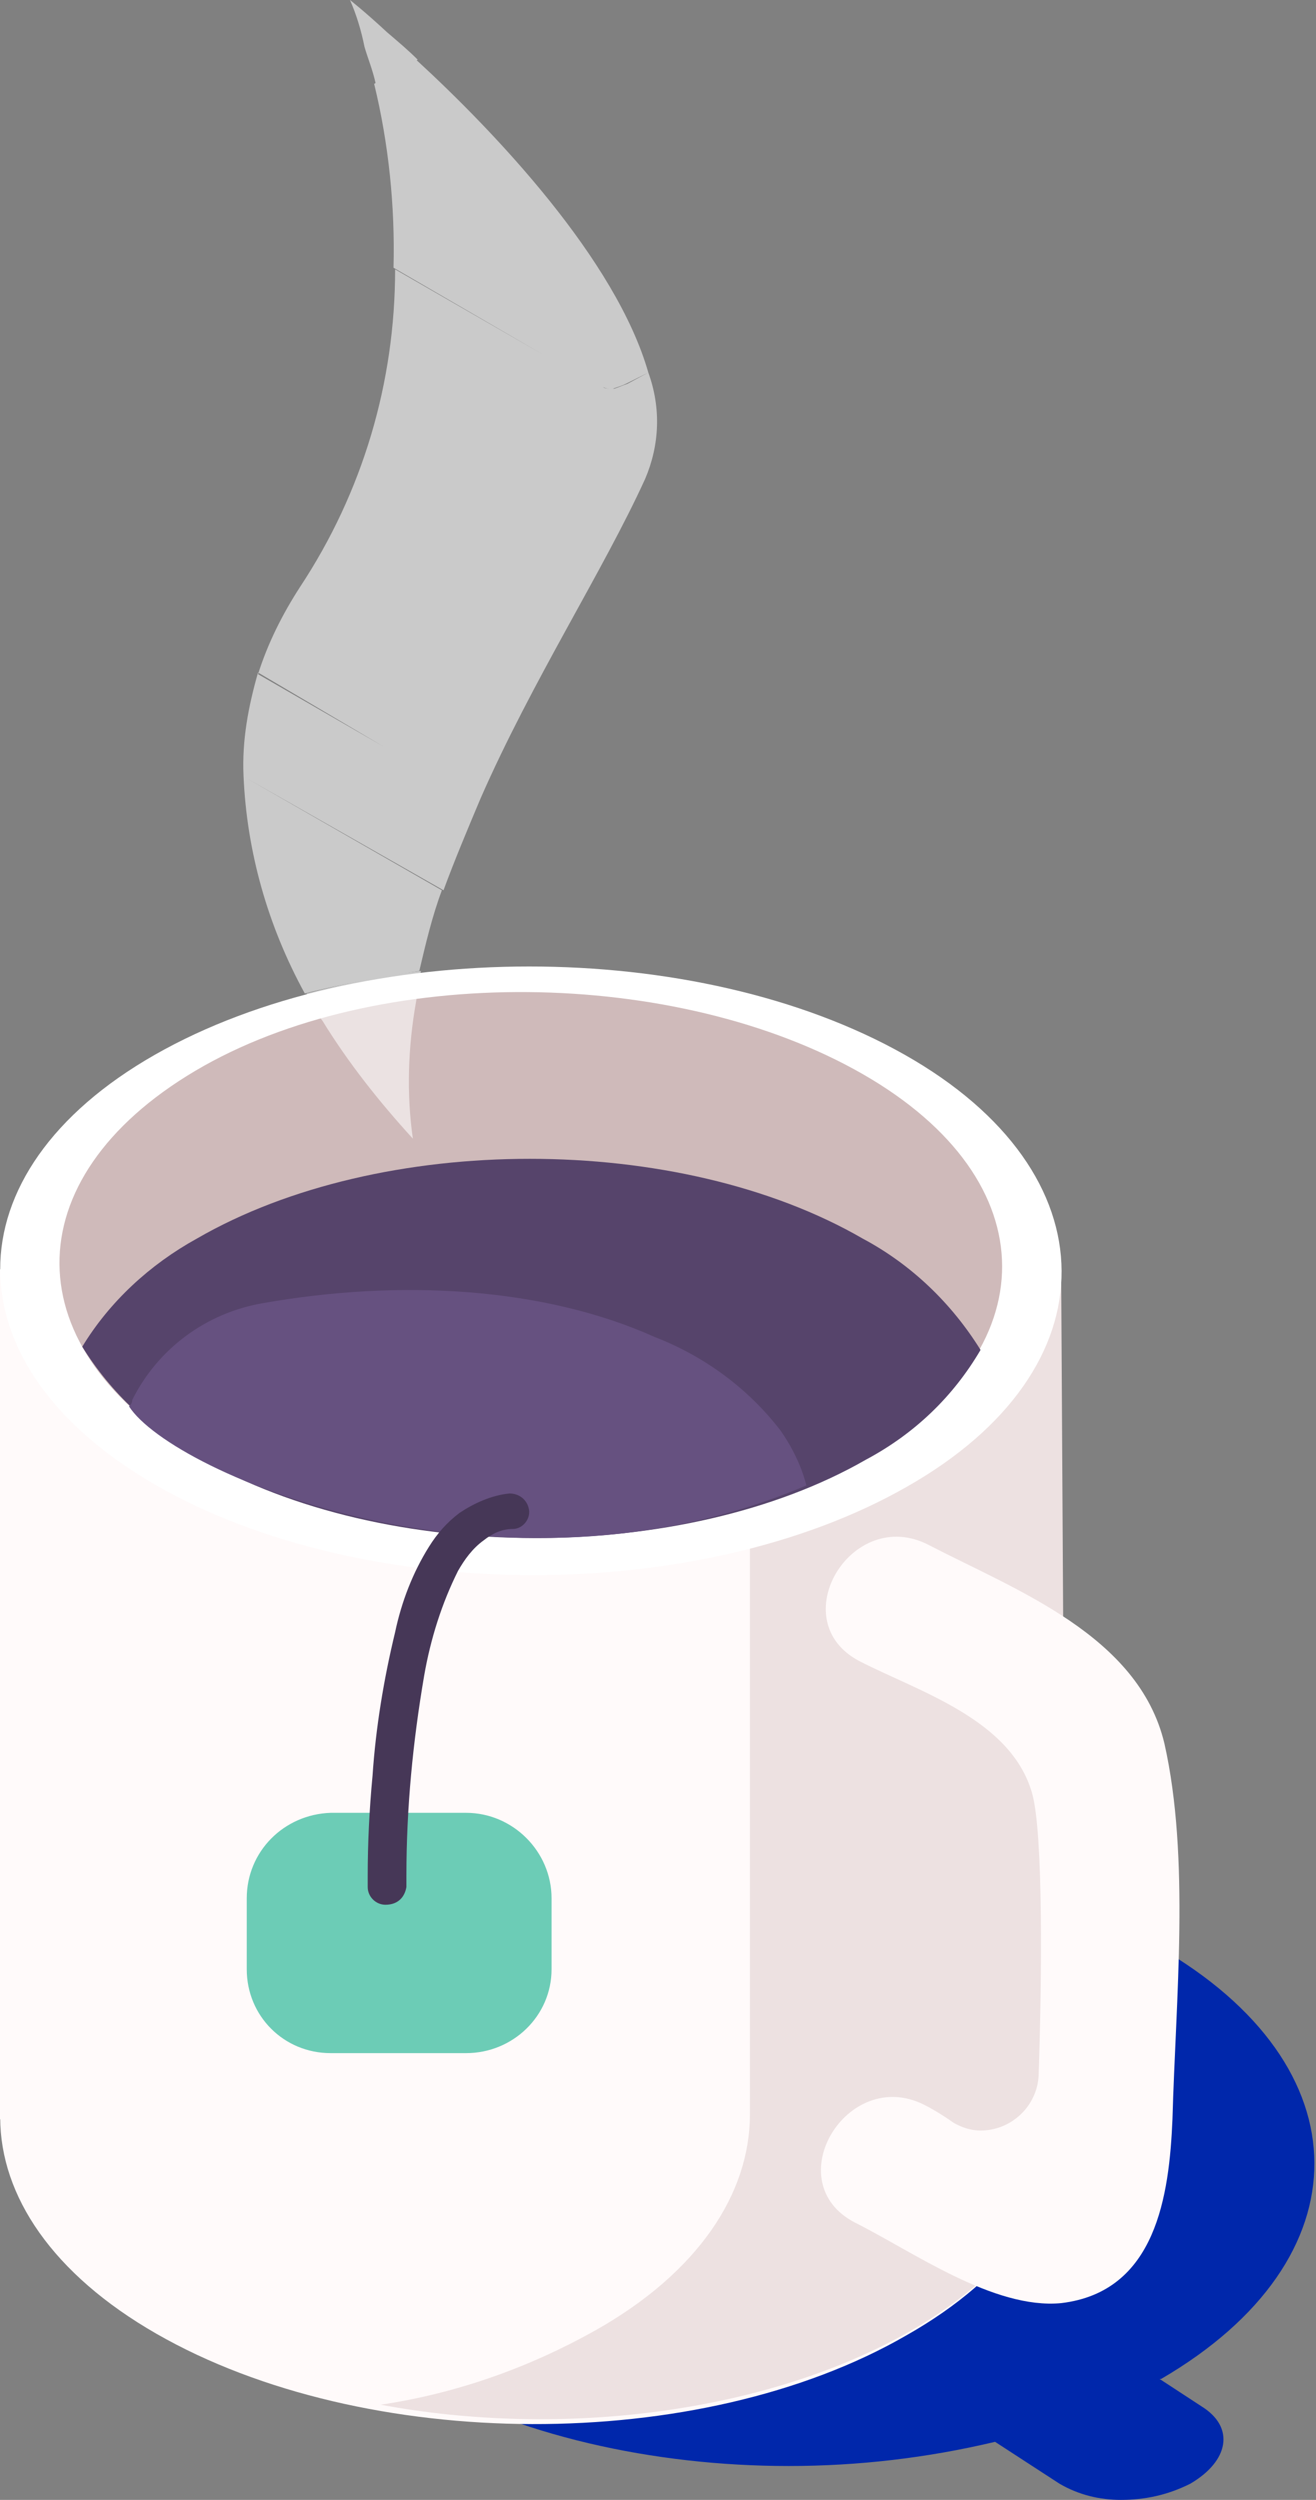 <?xml version="1.0" encoding="UTF-8"?> <!-- Generator: Adobe Illustrator 23.0.5, SVG Export Plug-In . SVG Version: 6.00 Build 0) --> <svg xmlns="http://www.w3.org/2000/svg" xmlns:xlink="http://www.w3.org/1999/xlink" id="Слой_1" x="0px" y="0px" viewBox="0 0 81.6 155" style="enable-background:new 0 0 81.6 155;" xml:space="preserve"><rect x="0" y="0" width="81.6" height="155" fill="#808080" stroke="none"/> <style type="text/css"> .st0{fill-rule:evenodd;clip-rule:evenodd;fill:#0027AB;} .st1{fill-rule:evenodd;clip-rule:evenodd;fill:#FFFAFA;} .st2{fill-rule:evenodd;clip-rule:evenodd;fill:#EDE1E1;} .st3{fill-rule:evenodd;clip-rule:evenodd;fill:#FFFFFF;} .st4{fill-rule:evenodd;clip-rule:evenodd;fill:#CFBABA;} .st5{fill-rule:evenodd;clip-rule:evenodd;fill:#56446B;} .st6{fill-rule:evenodd;clip-rule:evenodd;fill:#665180;} .st7{fill-rule:evenodd;clip-rule:evenodd;fill:#6CCCB6;} .st8{fill-rule:evenodd;clip-rule:evenodd;fill:#463757;} .st9{opacity:0.58;} </style> <title>coffee</title> <g> <path class="st0" d="M48.5,115L48.5,115c-8.4,0-16.7,1.9-23.1,5.6c-12.7,7.3-12.7,19.3,0.2,26.7c6.4,3.7,14.9,5.6,23.3,5.6 c4.3,0,8.6-0.5,12.8-1.5l4,2.6c1.2,0.7,2.5,1,3.8,1c1.5,0,2.9-0.3,4.3-1c2.4-1.4,2.8-3.5,0.7-4.8l-2.6-1.7H72 c12.7-7.4,12.7-19.4-0.2-26.8C65.4,116.9,57,115,48.5,115L48.5,115z"></path> <path class="st1" d="M56.2,144.8L56.2,144.8c-12.8,7.4-33.6,7.3-46.5-0.1S-3.2,125.3,9.6,118s33.6-7.3,46.5,0.1 S69.1,137.5,56.2,144.8L56.2,144.8z"></path> <polygon class="st1" points="65.8,131.4 0,131.4 0,78.7 65.8,78.7 "></polygon> <path class="st2" d="M46.5,78.5L46.5,78.5v52.6l0,0c0,4.9-3.2,9.8-9.6,13.4c-4.1,2.3-8.6,3.9-13.3,4.6c11.3,2.1,24,0.5,32.9-4.6 c6.4-3.7,9.6-8.5,9.6-13.4l0,0l-0.3-52L46.5,78.5L46.5,78.5z"></path> <path class="st3" d="M56.2,92.2L56.2,92.2c-12.8,7.3-33.6,7.3-46.5-0.1S-3.2,72.7,9.6,65.4s33.6-7.3,46.5,0S69.1,84.9,56.2,92.2z"></path> <path class="st4" d="M53.6,90.4L53.6,90.4c-11.3,6.5-29.9,6.5-41.3-0.1S0.8,73.1,12.1,66.4S42,60,53.5,66.6S65,83.8,53.6,90.4z"></path> <path class="st5" d="M53.5,76.8L53.5,76.8c-11.4-6.6-29.9-6.6-41.3,0c-2.9,1.6-5.4,3.9-7.1,6.7c1.8,2.9,4.3,5.2,7.3,6.9 c11.4,6.6,30,6.6,41.3,0.1c3-1.6,5.4-3.9,7.1-6.8C59,80.8,56.5,78.4,53.5,76.8L53.5,76.8z"></path> <path class="st6" d="M8,87.2L8,87.2c0.1-0.1,0.2-0.2,0.2-0.4c1.6-3.2,4.6-5.4,8.1-6c8.5-1.5,17.4-1,24.3,2.1 c3.1,1.2,5.8,3.2,7.8,5.8c0.7,1,1.3,2.2,1.6,3.4C31.2,100.1,10.7,91.4,8,87.2L8,87.2z"></path> <path class="st1" d="M53.3,103L53.3,103c3.7,1.9,9.4,3.6,10.7,8.2c0.7,2.5,0.6,11.7,0.4,17.5c-0.1,1.9-1.7,3.4-3.6,3.4 c-0.6,0-1.2-0.2-1.7-0.5c-0.7-0.5-1.4-0.9-1.8-1.1c-4.8-2.4-9.1,4.8-4.3,7.3c3.6,1.8,8.6,5.4,12.8,5c5.9-0.7,6.7-6.7,6.9-11.4 c0.2-7.4,1.1-16.2-0.5-23.3c-1.6-6.7-9.2-9.5-14.6-12.3C52.8,93.3,48.5,100.5,53.3,103L53.3,103z"></path> <path class="st7" d="M28.9,127.3h-8.4c-2.9,0-5.2-2.3-5.2-5.2c0,0,0,0,0,0v-4.4c0-2.9,2.3-5.2,5.2-5.3h8.4c2.9,0,5.3,2.4,5.3,5.3 v4.4C34.2,125,31.8,127.3,28.9,127.3C28.9,127.3,28.9,127.3,28.9,127.3z"></path> <path class="st8" d="M25.2,117L25.2,117v-0.7c0-4.2,0.4-8.3,1.1-12.4c0.4-2.3,1.1-4.5,2.1-6.5c0.4-0.7,0.9-1.4,1.6-1.9 c0.5-0.4,1.1-0.7,1.8-0.7c0.6,0,1.1-0.6,1-1.2c-0.1-0.6-0.6-1-1.2-1c-1.1,0.1-2.2,0.6-3.1,1.2c-0.8,0.6-1.4,1.3-1.9,2.1 c-1,1.6-1.7,3.4-2.1,5.3c-0.7,2.9-1.2,5.9-1.4,8.9c-0.2,2.1-0.3,4.2-0.3,6.2v0.7c0,0.6,0.5,1.1,1.1,1.1 C24.7,118.1,25.1,117.6,25.2,117z"></path> <g class="st9"> <path class="st3" d="M22.6,2.9c0.2,0.7,0.5,1.4,0.7,2.3l2.6-1.5c-0.6-0.6-1.2-1.1-1.9-1.7l0,0C22.6,0.7,21.7,0,21.7,0 C22.1,0.9,22.4,1.9,22.6,2.9z"></path> <path class="st3" d="M40.2,23.1l-1.3,0.7c-0.3,0.1-0.5,0.2-0.8,0.3h-0.2c-0.2,0-0.4,0-0.5-0.1l0,0c0.2,0.1,0.3,0.1,0.5,0.1H38 c0.3-0.1,0.6-0.2,0.8-0.3L40.2,23.1c-2-7-9.5-14.9-14.4-19.4l-2.6,1.5c0.9,3.7,1.3,7.6,1.2,11.4l9.3,5.4l-9.2-5.3 c0,7-2,13.8-5.9,19.7c-1.1,1.7-2,3.5-2.6,5.4l7.8,4.5L16,41.7c-0.6,2.1-1,4.2-0.9,6.4l0,0c0.2,4.7,1.5,9.3,3.8,13.5 c2.3-0.6,4.7-1,7.1-1.4c0.4-1.7,0.8-3.4,1.4-5l-12.2-7l12.3,7c0.7-1.9,1.5-3.8,2.3-5.7l0,0C33,42.2,37.4,35.4,40,29.7 C40.9,27.6,41,25.3,40.2,23.1z"></path> <path class="st3" d="M20,63.3L20,63.3c1.6,2.6,3.5,5,5.6,7.3c-0.4-2.8-0.3-5.7,0.2-8.5l0,0c0.1-0.7,0.2-1.3,0.3-1.9 c-2.4,0.3-4.8,0.8-7.1,1.4C19.3,62.1,19.6,62.8,20,63.3z"></path> </g> </g> </svg> 